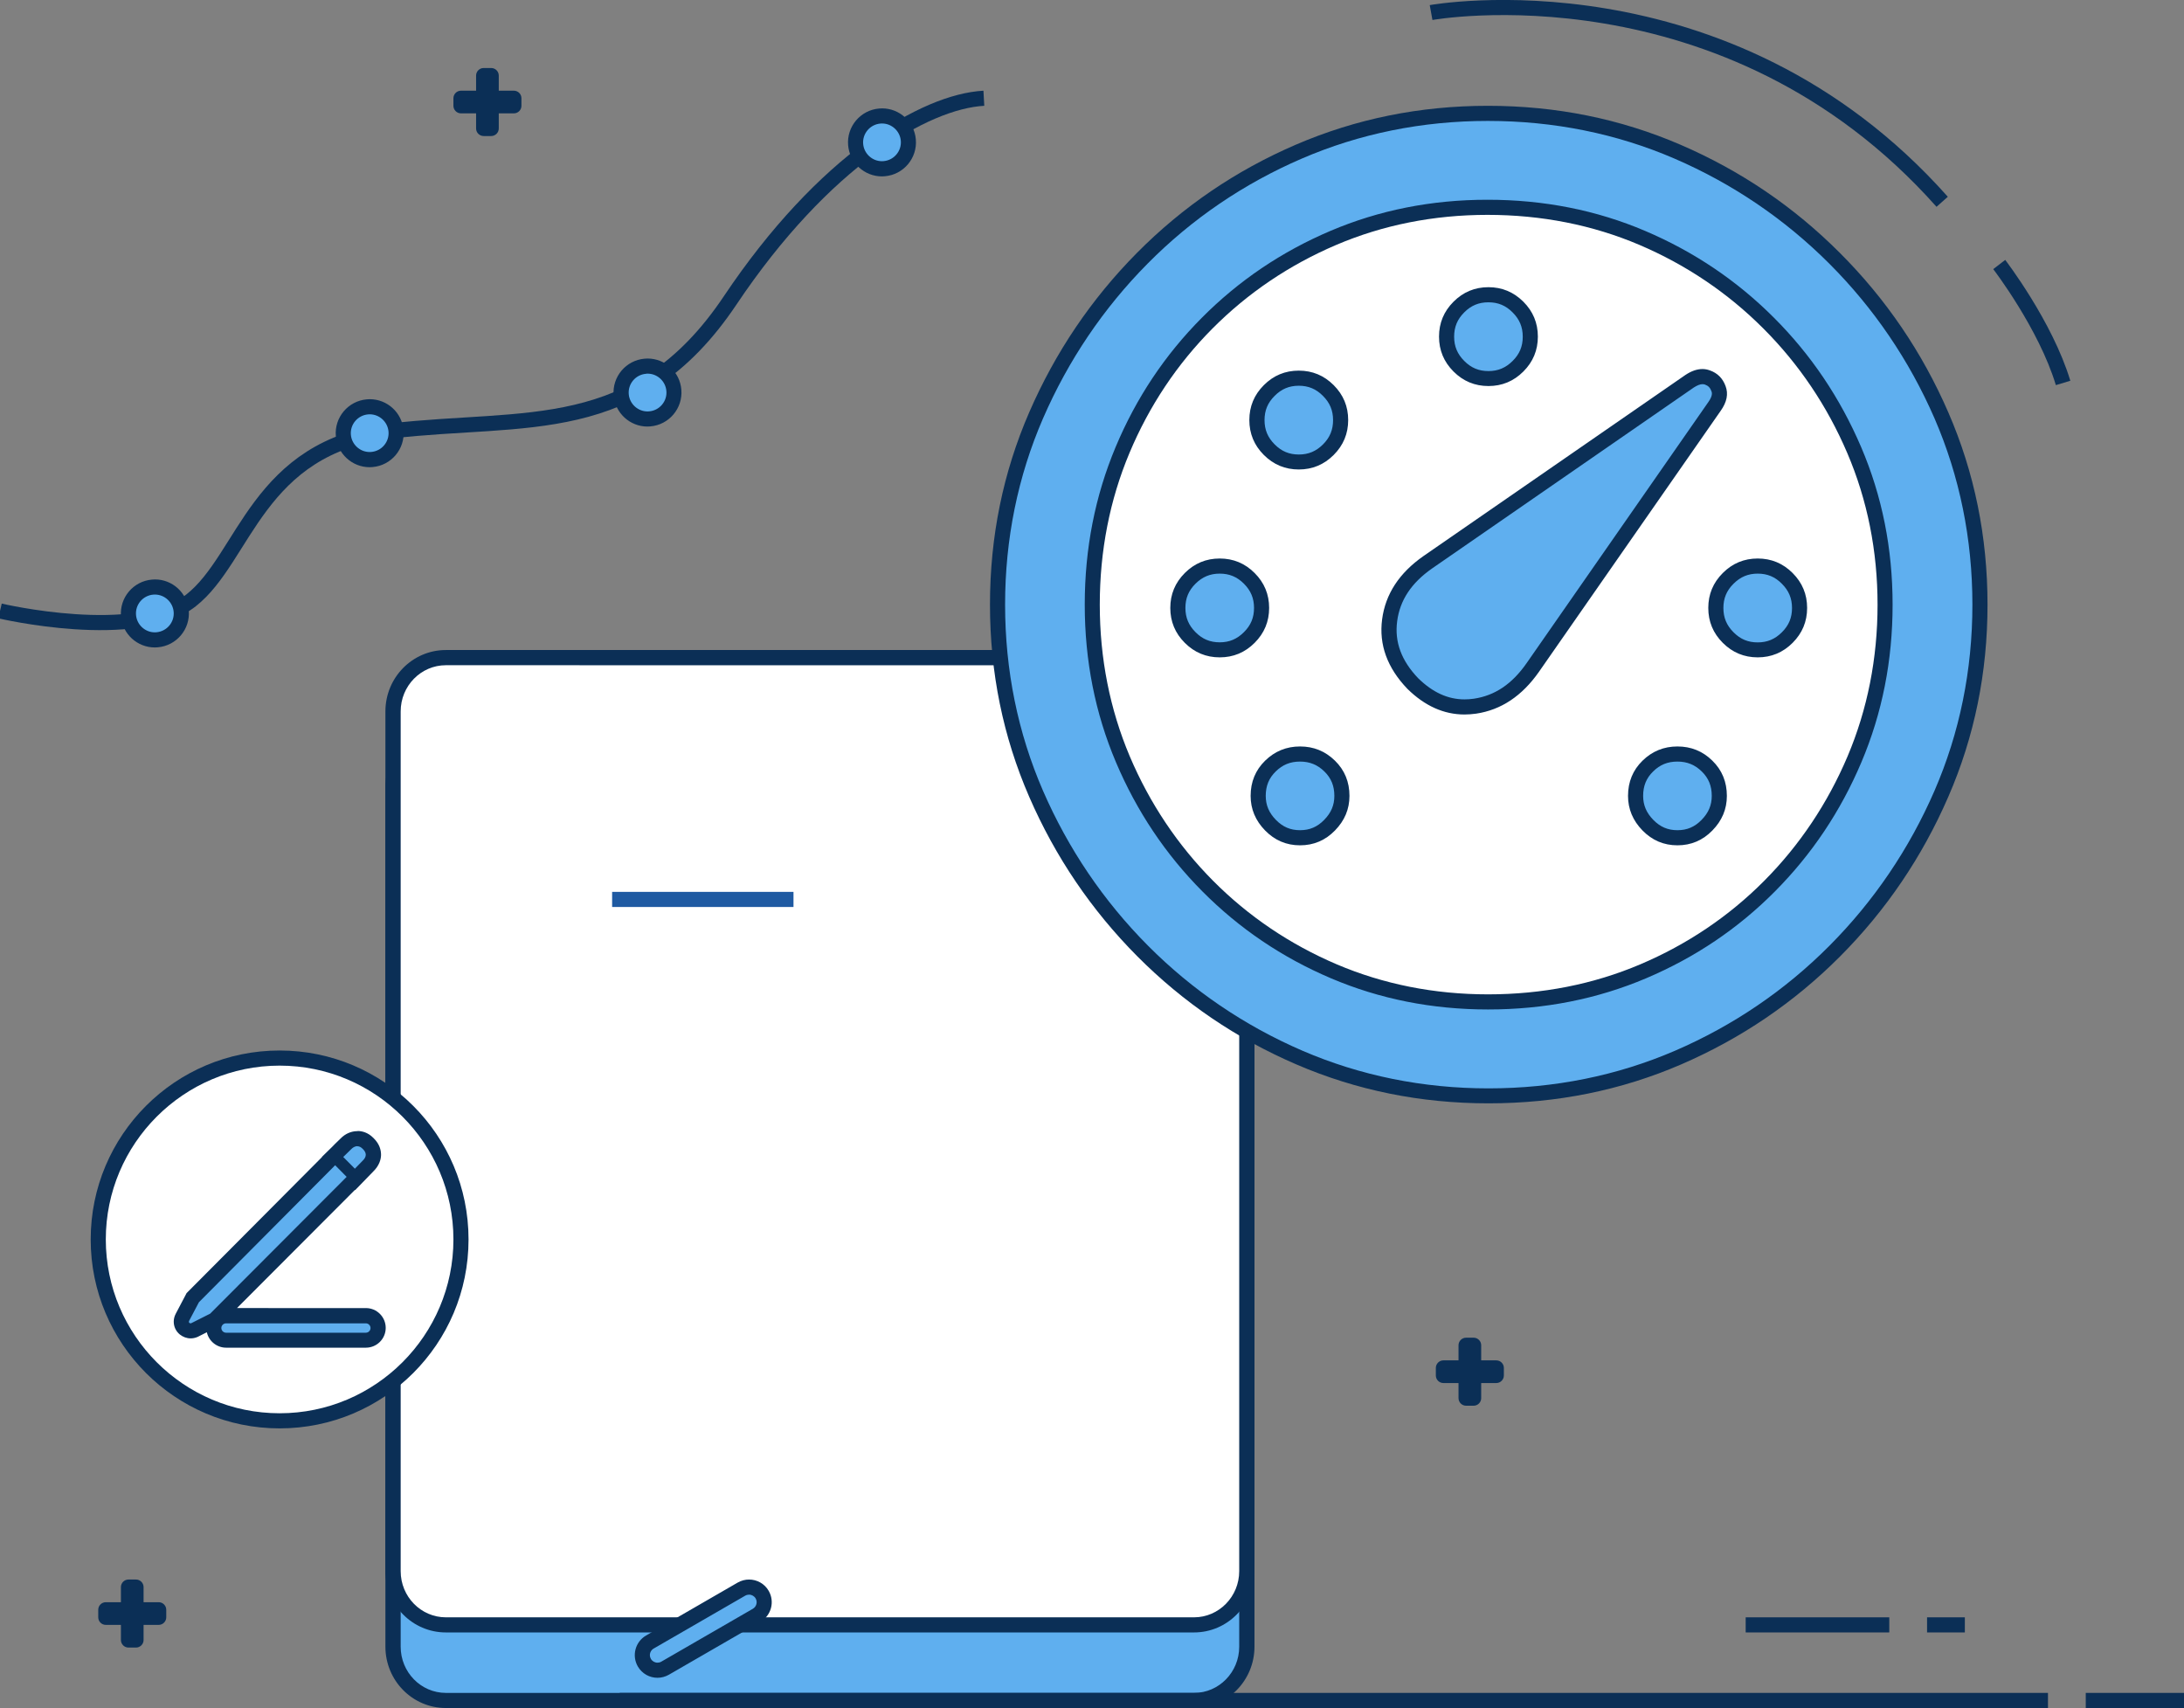 <?xml version="1.0" encoding="utf-8"?>
<!-- Generator: Adobe Illustrator 26.0.0, SVG Export Plug-In . SVG Version: 6.00 Build 0)  -->
<svg version="1.1" id="图层_1" xmlns="http://www.w3.org/2000/svg" xmlns:xlink="http://www.w3.org/1999/xlink" x="0px" y="0px"
	 viewBox="0 0 289 226" style="enable-background:new 0 0 289 226;" xml:space="preserve">
<rect x="0" y="0" width="289" height="226" fill="#808080" stroke="none"/>
<style type="text/css">
	.st0{fill-rule:evenodd;clip-rule:evenodd;fill:#5FAFEF;}
	.st1{fill:#0B2F56;}
	.st2{fill-rule:evenodd;clip-rule:evenodd;fill:#FFFFFF;}
	.st3{fill-rule:evenodd;clip-rule:evenodd;fill:#1F5AA2;}
	.st4{fill-rule:evenodd;clip-rule:evenodd;fill:#0B2F56;}
	.st5{fill-rule:evenodd;clip-rule:evenodd;fill:none;stroke:#0B2F56;stroke-width:2;stroke-miterlimit:10;}
	.st6{fill:#5FAFEF;}
	.st7{fill:#FFFFFF;}
</style>
<g>
	<g>
		<path class="st0" d="M59,225c-3.86,0-6.99-3.19-6.99-7.12V104.13c0-3.92,3.14-7.12,6.99-7.12h99c3.86,0,6.99,3.19,6.99,7.12
			v113.75c0,3.92-3.14,7.12-6.99,7.12L59,225L59,225z"/>
		<path class="st1" d="M158,98.03c3.3,0,5.98,2.74,5.98,6.11v113.75c0,3.37-2.68,6.11-5.98,6.11H59c-3.3,0-5.98-2.74-5.98-6.11
			V104.13c0-3.37,2.68-6.11,5.98-6.11h99 M158,96.01H59c-4.42,0-8,3.64-8,8.12v113.75c0,4.49,3.58,8.12,8,8.12h99
			c4.42,0,8-3.64,8-8.12V104.13C166,99.65,162.42,96.01,158,96.01L158,96.01z"/>
	</g>
	<g>
		<path class="st2" d="M59,215c-3.86,0-6.99-3.19-6.99-7.12V94.13c0-3.92,3.14-7.12,6.99-7.12h99c3.86,0,6.99,3.19,6.99,7.12v113.75
			c0,3.92-3.14,7.12-6.99,7.12H59z"/>
		<path class="st1" d="M158,88.03c3.3,0,5.98,2.74,5.98,6.11v113.75c0,3.37-2.68,6.11-5.98,6.11H59c-3.3,0-5.98-2.74-5.98-6.11
			V94.13c0-3.37,2.68-6.11,5.98-6.11L158,88.03 M158,86.01H59c-4.42,0-8,3.64-8,8.12v113.75c0,4.49,3.58,8.12,8,8.12h99
			c4.42,0,8-3.64,8-8.12V94.13C166,89.65,162.42,86.01,158,86.01L158,86.01z"/>
	</g>
	<path class="st3" d="M81,118.01h24v2H81V118.01z"/>
</g>
<g>
	<g>
		<path class="st4" d="M82,226h189v-2H82V226z M276,224v2h13v-2H276z M250,214h-19v2h19V214z M260,214h-5v2h5V214z"/>
	</g>
</g>
<g>
	<path class="st5" d="M0,80.84c0,0,18.08,4.26,25.28-1.4c7.2-5.66,8.71-20.36,26.48-22.42c17.77-2.06,32.48,1.2,44.85-17.26
		C108.97,21.3,122.37,13.43,130.19,13"/>
	<g>
		<path class="st0" d="M20.49,84.66c-1.8,0-3.33-1.41-3.48-3.2c-0.16-1.92,1.27-3.62,3.19-3.78c0.1-0.01,0.2-0.01,0.3-0.01
			c1.8,0,3.33,1.41,3.48,3.2c0.16,1.92-1.27,3.62-3.19,3.78C20.69,84.65,20.59,84.66,20.49,84.66z M48.92,60.81
			c-1.8,0-3.32-1.41-3.48-3.2c-0.16-1.92,1.27-3.62,3.19-3.78c0.1-0.01,0.2-0.01,0.3-0.01c1.8,0,3.33,1.41,3.48,3.2
			c0.08,0.93-0.21,1.84-0.81,2.55s-1.45,1.15-2.38,1.23C49.12,60.8,49.02,60.81,48.92,60.81z M85.68,55.43
			c-1.8,0-3.32-1.41-3.48-3.2c-0.16-1.92,1.27-3.62,3.19-3.78c0.1-0.01,0.2-0.01,0.3-0.01c1.8,0,3.33,1.41,3.48,3.2
			c0.08,0.93-0.21,1.84-0.81,2.55s-1.45,1.15-2.38,1.23C85.89,55.42,85.78,55.43,85.68,55.43z M116.71,22.33
			c-1.8,0-3.33-1.41-3.48-3.2c-0.08-0.93,0.21-1.84,0.81-2.55c0.6-0.71,1.45-1.15,2.38-1.23c0.1-0.01,0.2-0.01,0.3-0.01
			c1.8,0,3.32,1.41,3.48,3.2c0.08,0.93-0.21,1.84-0.81,2.55c-0.6,0.71-1.45,1.15-2.38,1.23C116.91,22.33,116.81,22.33,116.71,22.33z
			"/>
		<path class="st1" d="M116.72,16.34c1.28,0,2.37,1,2.48,2.28c0.06,0.66-0.15,1.31-0.58,1.82c-0.43,0.51-1.03,0.82-1.7,0.88
			c-0.07,0.01-0.15,0.01-0.22,0.01c-1.28,0-2.37-1-2.48-2.28c-0.06-0.66,0.15-1.31,0.58-1.82c0.43-0.51,1.03-0.82,1.7-0.88
			C116.58,16.35,116.65,16.34,116.72,16.34 M85.7,49.44c1.28,0,2.37,1,2.48,2.29c0.06,0.66-0.15,1.31-0.58,1.82
			c-0.43,0.51-1.03,0.82-1.7,0.88c-0.07,0.01-0.15,0.01-0.22,0.01c-1.28,0-2.37-1-2.48-2.28c-0.12-1.37,0.9-2.58,2.27-2.7
			C85.55,49.44,85.62,49.44,85.7,49.44 M48.93,54.82c1.28,0,2.37,1,2.48,2.28c0.06,0.66-0.15,1.31-0.58,1.82
			c-0.43,0.51-1.03,0.82-1.7,0.88c-0.07,0.01-0.15,0.01-0.22,0.01c-1.28,0-2.37-1-2.48-2.28c-0.12-1.37,0.9-2.58,2.28-2.7
			C48.79,54.82,48.86,54.82,48.93,54.82 M20.5,78.67c1.28,0,2.37,1,2.48,2.29c0.12,1.37-0.9,2.58-2.28,2.7
			c-0.07,0.01-0.14,0.01-0.22,0.01c-1.28,0-2.37-1-2.48-2.29c-0.12-1.37,0.9-2.58,2.27-2.7C20.36,78.67,20.43,78.67,20.5,78.67
			 M116.72,14.34c-0.13,0-0.26,0.01-0.39,0.02c-2.47,0.21-4.31,2.39-4.1,4.86c0.2,2.34,2.16,4.12,4.47,4.12
			c0.13,0,0.26-0.01,0.39-0.02c2.47-0.21,4.31-2.39,4.1-4.86C121,16.11,119.03,14.34,116.72,14.34L116.72,14.34z M85.69,47.44
			c-0.13,0-0.26,0.01-0.39,0.02c-2.47,0.21-4.31,2.39-4.1,4.86c0.2,2.34,2.16,4.12,4.47,4.12c0.13,0,0.26-0.01,0.39-0.02
			c2.47-0.21,4.31-2.39,4.1-4.86C89.97,49.21,88.01,47.44,85.69,47.44L85.69,47.44z M48.93,52.82c-0.13,0-0.26,0.01-0.39,0.02
			c-2.47,0.21-4.31,2.39-4.1,4.86c0.2,2.34,2.16,4.12,4.47,4.12c0.13,0,0.26-0.01,0.39-0.02c2.47-0.21,4.31-2.39,4.1-4.86
			C53.2,54.59,51.24,52.82,48.93,52.82L48.93,52.82z M20.5,76.67c-0.13,0-0.26,0.01-0.39,0.02c-2.47,0.21-4.31,2.39-4.1,4.86
			c0.2,2.35,2.16,4.12,4.48,4.12c0.13,0,0.26-0.01,0.39-0.02c2.47-0.21,4.31-2.39,4.1-4.86C24.78,78.44,22.81,76.66,20.5,76.67
			L20.5,76.67z"/>
	</g>
</g>
<path class="st4" d="M198,183h-2v2c0,0.55-0.45,1-1,1h-1c-0.55,0-1-0.45-1-1v-2h-2c-0.55,0-1-0.45-1-1v-1c0-0.55,0.45-1,1-1h2v-2
	c0-0.55,0.45-1,1-1h1c0.55,0,1,0.45,1,1v2h2c0.55,0,1,0.45,1,1v1C199,182.55,198.55,183,198,183z M68,15h-2v2c0,0.55-0.45,1-1,1h-1
	c-0.55,0-1-0.45-1-1v-2h-2c-0.55,0-1-0.45-1-1v-1c0-0.55,0.45-1,1-1h2v-2c0-0.55,0.45-1,1-1h1c0.55,0,1,0.45,1,1v2h2
	c0.55,0,1,0.45,1,1v1C69,14.55,68.55,15,68,15z M21,215h-2v2c0,0.55-0.45,1-1,1h-1c-0.55,0-1-0.45-1-1v-2h-2c-0.55,0-1-0.45-1-1v-1
	c0-0.55,0.45-1,1-1h2v-2c0-0.55,0.45-1,1-1h1c0.55,0,1,0.45,1,1v2h2c0.55,0,1,0.45,1,1v1C22,214.55,21.55,215,21,215z"/>
<g>
	<g>
		<circle class="st2" cx="37" cy="164" r="24"/>
		<path class="st1" d="M37,141c12.68,0,23,10.32,23,23s-10.32,23-23,23c-12.68,0-23-10.32-23-23S24.32,141,37,141 M37,139
			c-13.81,0-25,11.19-25,25c0,13.81,11.19,25,25,25c13.81,0,25-11.19,25-25C62,150.19,50.81,139,37,139L37,139z"/>
	</g>
	<g>
		<path class="st0" d="M29.91,177.33c-0.89,0-1.62-0.72-1.62-1.62s0.73-1.62,1.62-1.62h18.5c0.89,0,1.62,0.73,1.62,1.62
			s-0.73,1.62-1.62,1.62H29.91z M25.21,176.1c-0.29,0-0.57-0.1-0.81-0.3c-0.27-0.22-0.43-0.56-0.43-0.91c0-0.2,0.05-0.39,0.14-0.57
			l1.38-2.62l18.52-18.6L44,153.09l1.75-1.71c0.38-0.41,0.85-0.65,1.37-0.7l0.16-0.01c0.39,0.01,0.91,0.12,1.41,0.62
			c0.49,0.49,0.71,0.96,0.72,1.48l0,0.12c-0.02,0.5-0.27,0.99-0.75,1.45l-1.69,1.74l-0.02-0.02L28.4,174.64l-2.86,1.43L25.21,176.1z
			"/>
		<path class="st1" d="M47.3,151.67c0.24,0,0.46,0.11,0.67,0.32l0.06,0.06c0.24,0.24,0.37,0.49,0.37,0.73v0.03c0,0,0,0.01,0,0.01
			c-0.01,0.26-0.15,0.52-0.44,0.79l-1,1.03l-1.54-1.55l1.03-1.01c0.24-0.25,0.49-0.39,0.76-0.42c0.02,0,0.04,0,0.06,0H47.3
			 M44.35,154.18l1.52,1.54l-18.06,18.1l-2.5,1.26c-0.03,0.01-0.06,0.02-0.09,0.02h0c-0.06,0-0.11-0.02-0.16-0.06
			c-0.05-0.04-0.07-0.09-0.07-0.14v0c0-0.04,0.01-0.07,0.03-0.12l1.3-2.47L44.35,154.18 M48.41,175.1c0.34,0,0.62,0.28,0.62,0.62
			c0,0.34-0.28,0.62-0.62,0.62h-18.5c-0.34,0-0.62-0.28-0.62-0.62c0-0.34,0.28-0.62,0.62-0.62H48.41 M47.32,149.67H47.3h-0.02
			c-0.08,0-0.16,0-0.24,0.01c-0.54,0.05-1.3,0.26-2.02,1.01l-0.67,0.65l0,0L44,151.7l-1.41,1.38l0.02,0.02l-17.71,17.79l-0.21,0.21
			l-0.14,0.27l-1.3,2.47c-0.18,0.35-0.26,0.69-0.26,1.04c0,0.67,0.3,1.28,0.8,1.69c0.41,0.33,0.92,0.52,1.43,0.52
			c0.29,0,0.57-0.05,0.84-0.16l0.08-0.03l0.08-0.04l1.15-0.58c0.26,1.17,1.31,2.04,2.55,2.04h18.5c1.44,0,2.62-1.17,2.62-2.62
			c0-1.44-1.17-2.62-2.62-2.62H31.36l15.6-15.63l0.03,0.03l1.42-1.46l0.98-1.01c0.81-0.79,1.01-1.6,1.03-2.14l0-0.03l0-0.04v-0.02
			l0-0.05c-0.01-0.54-0.18-1.34-0.96-2.11l-0.06-0.06c-0.73-0.74-1.52-0.9-2.06-0.91L47.32,149.67L47.32,149.67z"/>
	</g>
</g>
<g>
	<path class="st0" d="M87,221c-0.71,0-1.38-0.38-1.73-1c-0.27-0.46-0.34-1-0.2-1.52c0.14-0.52,0.47-0.95,0.93-1.21l12.12-7
		c0.3-0.18,0.65-0.27,1-0.27c0.71,0,1.38,0.38,1.73,1c0.27,0.46,0.34,1,0.2,1.52c-0.14,0.52-0.47,0.95-0.93,1.21l-12.12,7
		C87.7,220.91,87.35,221,87,221z"/>
	<path class="st1" d="M99.12,211c0.36,0,0.69,0.19,0.87,0.5c0.28,0.48,0.11,1.09-0.37,1.37l-12.12,7c-0.15,0.09-0.32,0.13-0.5,0.13
		c-0.36,0-0.69-0.19-0.87-0.5c-0.18-0.31-0.14-0.61-0.1-0.76c0.04-0.15,0.15-0.43,0.47-0.61l12.12-7
		C98.78,211.04,98.95,211,99.12,211 M99.12,209c-0.51,0-1.02,0.13-1.5,0.4l-12.12,7c-1.43,0.83-1.93,2.66-1.1,4.1
		c0.56,0.96,1.56,1.5,2.6,1.5c0.51,0,1.02-0.13,1.5-0.4l12.12-7c1.43-0.83,1.93-2.66,1.1-4.1C101.17,209.54,100.16,209,99.12,209
		L99.12,209z"/>
</g>
<path class="st5" d="M189.37,1.66c0,0,39.06-7.09,67.63,25.04"/>
<path class="st5" d="M264.55,35c0,0,6.14,7.99,8.45,15.67"/>
<g>
	<g>
		<path class="st6" d="M196.96,145c-8.81,0-17.23-1.71-25.02-5.07c-7.8-3.37-14.78-8.11-20.74-14.1
			c-5.96-5.99-10.7-12.98-14.1-20.79C133.71,97.24,132,88.82,132,80s1.72-17.24,5.11-25.04c3.39-7.81,8.12-14.81,14.06-20.8
			c5.93-5.99,12.89-10.73,20.69-14.1c7.79-3.36,16.21-5.07,25.02-5.07c8.87,0,17.31,1.71,25.11,5.07c7.8,3.37,14.79,8.11,20.78,14.1
			c5.99,5.99,10.74,12.99,14.13,20.79C260.28,62.76,262,71.19,262,80s-1.72,17.24-5.11,25.04c-3.39,7.81-8.14,14.81-14.1,20.79
			c-5.96,5.99-12.93,10.73-20.73,14.1C214.27,143.3,205.82,145,196.96,145z"/>
		<g>
			<path class="st1" d="M196.88,16c8.73,0,17.04,1.68,24.71,4.99c7.68,3.32,14.57,7.99,20.47,13.89c5.9,5.9,10.58,12.79,13.93,20.48
				C259.31,63.03,261,71.32,261,80c0,8.68-1.69,16.97-5.02,24.64c-3.34,7.69-8.02,14.59-13.89,20.49
				c-5.87,5.9-12.74,10.57-20.42,13.89c-7.67,3.31-15.98,4.99-24.71,4.99c-8.67,0-16.96-1.68-24.63-4.99
				c-7.68-3.32-14.55-7.99-20.42-13.89c-5.87-5.9-10.54-12.79-13.89-20.49C134.69,96.97,133,88.68,133,80
				c0-8.68,1.69-16.97,5.02-24.64c3.34-7.69,8-14.59,13.85-20.49c5.84-5.9,12.7-10.57,20.38-13.88C179.91,17.68,188.2,16,196.88,16
				 M196.88,14c-8.99,0-17.46,1.72-25.42,5.15c-7.96,3.43-14.96,8.21-21.01,14.31c-6.05,6.11-10.8,13.14-14.26,21.1
				C132.73,62.53,131,71.01,131,80c0,9,1.73,17.47,5.19,25.43c3.46,7.96,8.23,14.99,14.3,21.1c6.08,6.11,13.09,10.88,21.05,14.31
				c7.96,3.43,16.43,5.15,25.42,5.15c9.05,0,17.55-1.72,25.5-5.15c7.96-3.44,14.97-8.21,21.05-14.31
				c6.08-6.11,10.84-13.14,14.3-21.1C261.27,97.48,263,89,263,80c0-9-1.73-17.48-5.19-25.44c-3.46-7.96-8.24-14.99-14.35-21.1
				c-6.1-6.11-13.13-10.88-21.09-14.31C214.42,15.72,205.92,14,196.88,14L196.88,14z"/>
		</g>
	</g>
	<g>
		<path class="st7" d="M196.92,132.57c-7.24,0-14.11-1.36-20.41-4.05c-6.31-2.69-11.92-6.48-16.68-11.28
			c-4.76-4.79-8.54-10.44-11.23-16.78c-2.69-6.33-4.05-13.22-4.05-20.47c0-7.25,1.35-14.13,4.01-20.47
			c2.66-6.34,6.43-11.98,11.19-16.77c4.76-4.79,10.38-8.59,16.68-11.28c6.3-2.69,13.17-4.05,20.41-4.05
			c7.29,0,14.19,1.36,20.49,4.05c6.31,2.69,11.94,6.49,16.73,11.28c4.79,4.79,8.6,10.44,11.31,16.78
			c2.71,6.33,4.09,13.22,4.09,20.46c0,7.25-1.36,14.13-4.05,20.47c-2.69,6.34-6.47,11.98-11.23,16.78
			c-4.76,4.79-10.39,8.59-16.72,11.27C211.12,131.21,204.21,132.57,196.92,132.57z"/>
		<path class="st1" d="M196.83,28.43c7.16,0,13.92,1.34,20.1,3.97c6.19,2.64,11.71,6.36,16.41,11.07c4.7,4.7,8.44,10.24,11.1,16.47
			c2.66,6.21,4.01,12.96,4.01,20.07c0,7.11-1.34,13.86-3.97,20.07c-2.64,6.22-6.35,11.76-11.02,16.46
			c-4.67,4.7-10.19,8.42-16.41,11.06c-6.21,2.64-12.98,3.97-20.14,3.97c-7.1,0-13.84-1.34-20.02-3.97
			c-6.19-2.64-11.7-6.36-16.37-11.06c-4.67-4.7-8.38-10.24-11.02-16.46c-2.63-6.21-3.97-12.96-3.97-20.07
			c0-7.11,1.32-13.87,3.93-20.08c2.61-6.22,6.3-11.76,10.98-16.46c4.67-4.7,10.18-8.42,16.37-11.06
			C182.99,29.77,189.73,28.43,196.83,28.43 M196.83,26.43c-7.41,0-14.34,1.38-20.8,4.13c-6.46,2.75-12.12,6.58-17,11.49
			c-4.88,4.91-8.68,10.6-11.4,17.09c-2.72,6.49-4.09,13.44-4.09,20.86c0,7.42,1.38,14.37,4.13,20.86
			c2.75,6.49,6.57,12.19,11.44,17.09c4.88,4.91,10.54,8.74,17,11.49c6.46,2.75,13.39,4.13,20.8,4.13c7.47,0,14.44-1.38,20.92-4.13
			c6.48-2.75,12.17-6.58,17.04-11.49c4.88-4.91,8.69-10.6,11.44-17.09c2.75-6.49,4.13-13.44,4.13-20.86
			c0-7.42-1.39-14.37-4.17-20.86c-2.78-6.49-6.62-12.19-11.52-17.09c-4.9-4.91-10.58-8.74-17.04-11.49
			C211.26,27.81,204.3,26.43,196.83,26.43L196.83,26.43z"/>
	</g>
	<g>
		<path class="st6" d="M221.97,110.85c-1.53,0-2.81-0.54-3.9-1.66c-1.1-1.12-1.64-2.39-1.64-3.88c0-1.59,0.53-2.88,1.62-3.95
			c1.1-1.07,2.38-1.6,3.92-1.6s2.82,0.52,3.92,1.6c1.09,1.07,1.62,2.36,1.62,3.95c0,1.49-0.54,2.76-1.63,3.88
			C224.78,110.31,223.5,110.85,221.97,110.85z M172.03,110.85c-1.53,0-2.81-0.54-3.9-1.66c-1.1-1.13-1.64-2.39-1.64-3.88
			c0-1.59,0.53-2.88,1.62-3.95c1.1-1.07,2.38-1.6,3.92-1.6s2.82,0.52,3.92,1.6c1.09,1.07,1.62,2.36,1.62,3.95
			c0,1.49-0.54,2.76-1.64,3.88C174.84,110.31,173.56,110.85,172.03,110.85z M193.8,93.55c-2.48,0-4.72-1.01-6.85-3.1
			c-2.45-2.55-3.46-5.29-3.06-8.36c0.4-3.09,2.06-5.6,5.06-7.69l34.65-23.96c0.6-0.4,1.17-0.6,1.68-0.6c0.22,0,0.43,0.04,0.65,0.11
			c0.73,0.26,1.2,0.73,1.48,1.49c0.26,0.71,0.09,1.48-0.53,2.35L202.84,88.3c-2.09,3.01-4.6,4.69-7.66,5.14
			C194.71,93.51,194.25,93.55,193.8,93.55z M232.59,85.99c-1.54,0-2.81-0.53-3.91-1.63c-1.1-1.1-1.63-2.38-1.63-3.91
			s0.53-2.82,1.63-3.91c1.1-1.1,2.38-1.63,3.91-1.63c1.54,0,2.82,0.53,3.91,1.63c1.1,1.1,1.63,2.38,1.63,3.91s-0.53,2.82-1.63,3.92
			C235.41,85.46,234.13,85.99,232.59,85.99z M161.4,85.99c-1.54,0-2.81-0.53-3.91-1.63c-1.1-1.1-1.63-2.38-1.63-3.91
			s0.53-2.82,1.63-3.91c1.1-1.1,2.38-1.63,3.91-1.63c1.54,0,2.82,0.53,3.91,1.63c1.1,1.1,1.63,2.38,1.63,3.91s-0.53,2.82-1.63,3.92
			C164.22,85.46,162.94,85.99,161.4,85.99z M171.86,61.13c-1.54,0-2.82-0.53-3.91-1.63s-1.63-2.38-1.63-3.91s0.53-2.82,1.63-3.91
			c1.09-1.1,2.37-1.63,3.91-1.63c1.54,0,2.82,0.53,3.91,1.63c1.09,1.1,1.63,2.38,1.63,3.91c0,1.54-0.53,2.82-1.63,3.92
			C174.68,60.59,173.4,61.13,171.86,61.13z M196.96,50.08c-1.54,0-2.82-0.53-3.91-1.63c-1.1-1.1-1.63-2.38-1.63-3.91
			c0-1.54,0.53-2.82,1.63-3.92c1.1-1.1,2.38-1.63,3.91-1.63s2.82,0.53,3.91,1.63c1.1,1.1,1.63,2.38,1.63,3.91
			c0,1.54-0.53,2.82-1.63,3.91C199.77,49.55,198.49,50.08,196.96,50.08z"/>
		<path class="st1" d="M196.96,40c1.27,0,2.29,0.42,3.2,1.34c0.91,0.91,1.34,1.93,1.34,3.21c0,1.28-0.42,2.3-1.34,3.21
			c-0.91,0.91-1.93,1.34-3.2,1.34c-1.27,0-2.29-0.42-3.2-1.34c-0.91-0.91-1.34-1.93-1.34-3.21c0-1.28,0.42-2.3,1.33-3.21
			C194.66,40.42,195.68,40,196.96,40 M225.28,50.83c0.11,0,0.21,0.02,0.32,0.05c0.44,0.16,0.7,0.41,0.87,0.89
			c0.06,0.15,0.21,0.56-0.42,1.44l-24.03,34.52c-1.92,2.77-4.21,4.31-6.99,4.72c-0.42,0.06-0.83,0.09-1.23,0.09
			c-2.2,0-4.2-0.91-6.13-2.79c-2.23-2.33-3.15-4.8-2.79-7.54c0.36-2.79,1.88-5.08,4.63-7l34.63-23.94
			C224.58,50.99,224.97,50.83,225.28,50.83 M171.86,51.04c1.27,0,2.29,0.42,3.2,1.34c0.91,0.91,1.34,1.93,1.34,3.21
			c0,1.28-0.42,2.3-1.33,3.21c-0.91,0.91-1.93,1.34-3.2,1.34c-1.27,0-2.29-0.42-3.2-1.34c-0.91-0.91-1.34-1.93-1.34-3.21
			c0-1.28,0.42-2.3,1.34-3.21C169.57,51.47,170.59,51.04,171.86,51.04 M232.59,75.9c1.27,0,2.29,0.42,3.2,1.34
			c0.91,0.91,1.34,1.93,1.34,3.21c0,1.28-0.42,2.3-1.34,3.21c-0.91,0.91-1.93,1.34-3.2,1.34c-1.28,0-2.29-0.42-3.2-1.34
			c-0.91-0.91-1.34-1.93-1.34-3.21c0-1.28,0.42-2.3,1.34-3.21C230.3,76.33,231.32,75.9,232.59,75.9 M161.4,75.9
			c1.27,0,2.29,0.42,3.2,1.33c0.91,0.91,1.34,1.93,1.34,3.21c0,1.28-0.42,2.3-1.34,3.21c-0.91,0.91-1.93,1.34-3.2,1.34
			s-2.29-0.42-3.2-1.34c-0.91-0.91-1.34-1.93-1.34-3.21c0-1.28,0.42-2.3,1.34-3.21C159.11,76.33,160.13,75.9,161.4,75.9
			 M221.97,100.77c1.28,0,2.31,0.42,3.22,1.31c0.9,0.88,1.32,1.91,1.32,3.23c0,1.23-0.43,2.24-1.35,3.18
			c-0.91,0.93-1.92,1.36-3.19,1.36c-1.27,0-2.28-0.43-3.19-1.36c-0.92-0.94-1.35-1.95-1.35-3.18c0-1.32,0.42-2.35,1.32-3.23
			C219.66,101.18,220.68,100.77,221.97,100.77 M172.03,100.77c1.28,0,2.31,0.42,3.22,1.31c0.9,0.88,1.32,1.91,1.32,3.23
			c0,1.23-0.43,2.24-1.35,3.18c-0.91,0.93-1.92,1.36-3.19,1.36c-1.27,0-2.28-0.43-3.19-1.36c-0.92-0.94-1.35-1.95-1.35-3.18
			c0-1.32,0.42-2.35,1.32-3.23C169.72,101.18,170.74,100.77,172.03,100.77 M196.96,38c-1.8,0-3.34,0.64-4.62,1.92
			c-1.28,1.28-1.92,2.82-1.92,4.62c0,1.8,0.64,3.34,1.92,4.62c1.28,1.28,2.82,1.92,4.62,1.92c1.8,0,3.34-0.64,4.62-1.92
			c1.28-1.28,1.92-2.82,1.92-4.62c0-1.8-0.64-3.34-1.92-4.62C200.29,38.64,198.76,38,196.96,38L196.96,38z M225.28,48.83
			c-0.72,0-1.47,0.26-2.25,0.78l-34.66,23.96c-3.21,2.24-5.04,5.03-5.48,8.38c-0.44,3.35,0.68,6.42,3.35,9.2
			c2.3,2.26,4.82,3.39,7.55,3.39c0.5,0,1.01-0.04,1.53-0.11c3.32-0.49,6.1-2.35,8.34-5.56l24.03-34.51
			c0.82-1.15,1.04-2.24,0.65-3.27c-0.38-1.04-1.08-1.73-2.08-2.08C225.94,48.89,225.61,48.83,225.28,48.83L225.28,48.83z
			 M171.86,49.04c-1.8,0-3.34,0.64-4.62,1.92c-1.28,1.28-1.92,2.82-1.92,4.62c0,1.8,0.64,3.34,1.92,4.62
			c1.28,1.28,2.82,1.92,4.62,1.92c1.8,0,3.34-0.64,4.62-1.92c1.28-1.28,1.92-2.82,1.92-4.62c0-1.8-0.64-3.34-1.92-4.62
			C175.2,49.68,173.66,49.04,171.86,49.04L171.86,49.04z M232.59,73.9c-1.8,0-3.34,0.64-4.62,1.92c-1.28,1.28-1.92,2.82-1.92,4.62
			c0,1.8,0.64,3.34,1.92,4.62c1.28,1.28,2.82,1.92,4.62,1.92c1.8,0,3.34-0.64,4.62-1.92c1.28-1.28,1.92-2.82,1.92-4.62
			c0-1.8-0.64-3.34-1.92-4.62C235.93,74.54,234.39,73.9,232.59,73.9L232.59,73.9z M161.4,73.9c-1.8,0-3.34,0.64-4.62,1.92
			c-1.28,1.28-1.92,2.82-1.92,4.62c0,1.8,0.64,3.34,1.92,4.62c1.28,1.28,2.82,1.92,4.62,1.92c1.8,0,3.34-0.64,4.62-1.92
			c1.28-1.28,1.92-2.82,1.92-4.62c0-1.8-0.64-3.34-1.92-4.62C164.74,74.54,163.2,73.9,161.4,73.9L161.4,73.9z M221.97,98.77
			c-1.8,0-3.34,0.63-4.62,1.88c-1.28,1.25-1.92,2.81-1.92,4.66c0,1.74,0.64,3.27,1.92,4.58c1.28,1.31,2.82,1.96,4.62,1.96
			c1.8,0,3.34-0.65,4.62-1.96c1.28-1.31,1.92-2.83,1.92-4.58c0-1.85-0.64-3.41-1.92-4.66C225.31,99.39,223.77,98.77,221.97,98.77
			L221.97,98.77z M172.03,98.77c-1.8,0-3.34,0.63-4.62,1.88c-1.28,1.25-1.92,2.81-1.92,4.66c0,1.74,0.64,3.27,1.92,4.58
			c1.28,1.31,2.82,1.96,4.62,1.96s3.34-0.65,4.62-1.96c1.28-1.31,1.92-2.83,1.92-4.58c0-1.85-0.64-3.41-1.92-4.66
			C175.36,99.39,173.83,98.77,172.03,98.77L172.03,98.77z"/>
	</g>
</g>
</svg>
